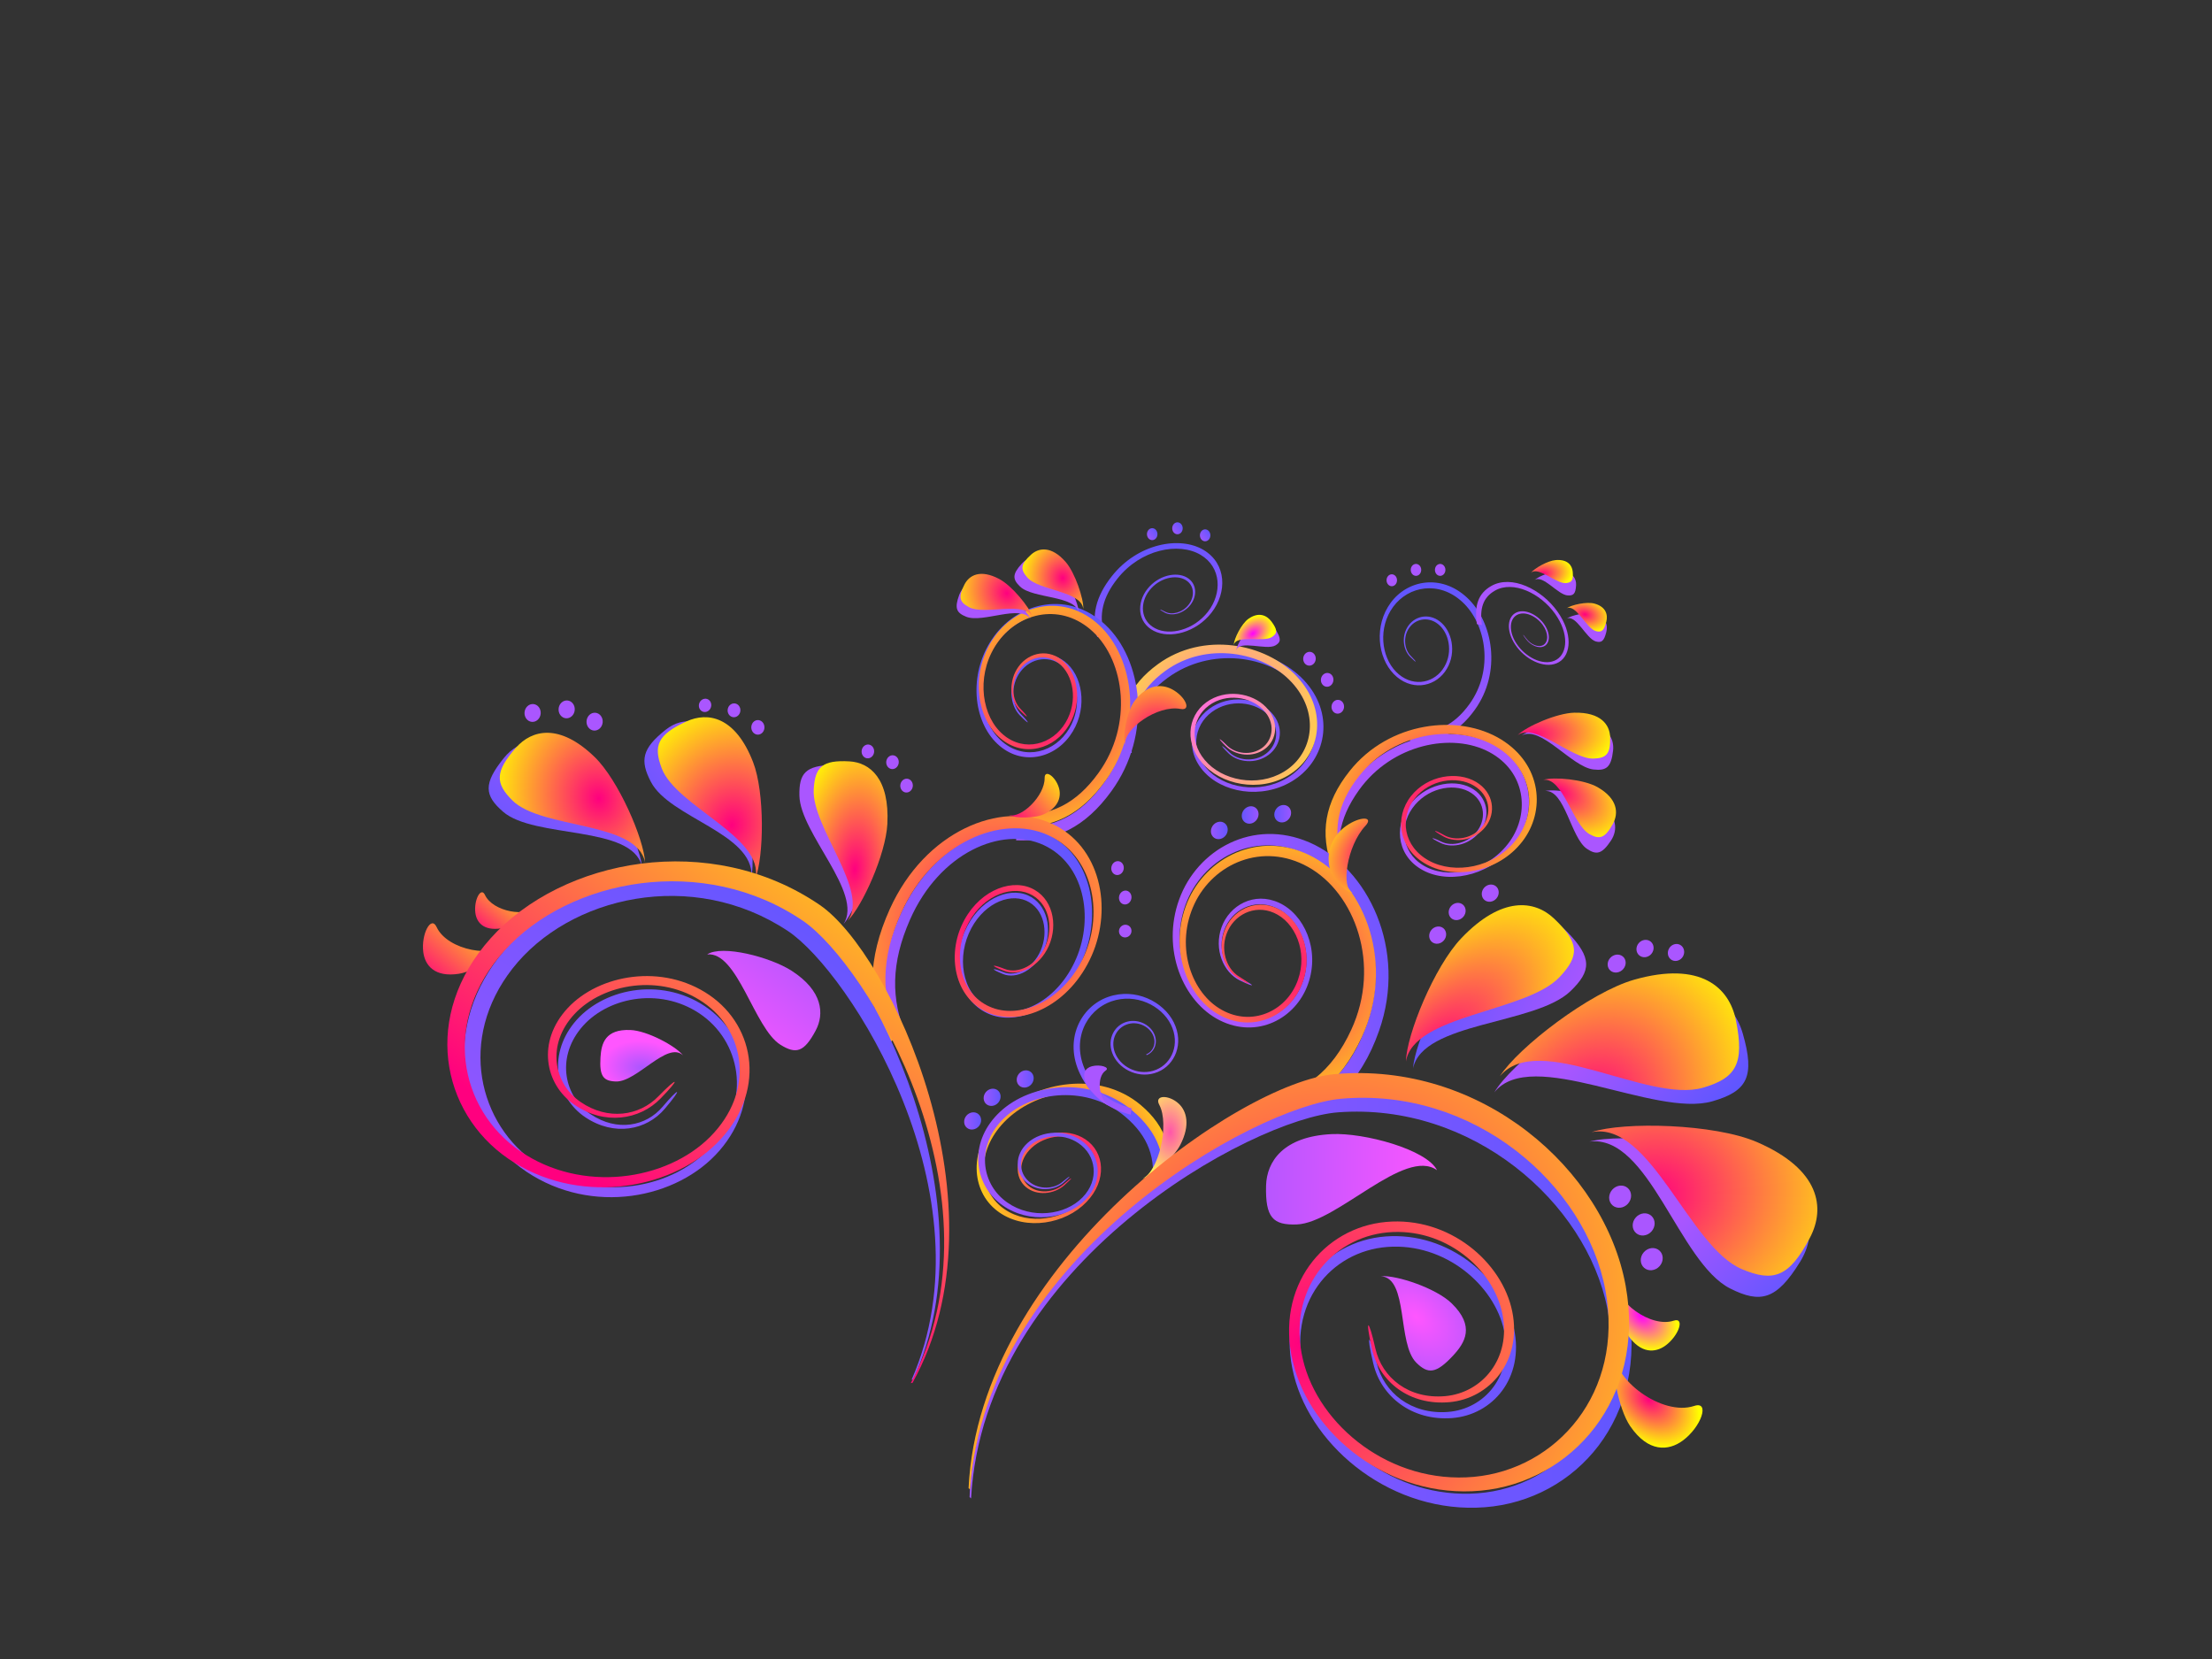 <?xml version="1.0"?><svg width="640" height="480" xmlns="http://www.w3.org/2000/svg">
 <rect width="100%" height="100%" fill="#333333" stroke="none"/>
 <title>inspired</title>
 <defs>
  <radialGradient r="0.5" cy="0.5" cx="0.5" id="svg_52">
   <stop stop-color="#ff007f" offset="0"/>
   <stop stop-color="#ffff00" offset="1"/>
  </radialGradient>
  <linearGradient y2="1" x2="1" y1="0" x1="0" id="svg_54">
   <stop stop-color="#ff007f" offset="0"/>
   <stop stop-color="#ffff00" offset="1"/>
  </linearGradient>
  <radialGradient fy="0.711" fx="0.309" r="0.874" cy="0.711" cx="0.309" id="svg_70">
   <stop stop-color="#ff007f" offset="0"/>
   <stop stop-color="#ffff00" offset="1"/>
  </radialGradient>
  <radialGradient fy="0.621" fx="0.324" r="0.882" cy="0.621" cx="0.324" id="svg_71">
   <stop stop-color="#ff007f" offset="0"/>
   <stop stop-color="#ffff00" offset="1"/>
  </radialGradient>
  <radialGradient fy="0.773" fx="0.492" r="0.939" cy="0.773" cx="0.492" id="svg_72">
   <stop stop-color="#ff007f" offset="0"/>
   <stop stop-color="#ffff00" offset="1"/>
  </radialGradient>
  <radialGradient fy="0.691" fx="0.5" r="0.735" cy="0.691" cx="0.5" id="svg_73">
   <stop stop-color="#ff007f" offset="0"/>
   <stop stop-color="#ffff00" offset="1"/>
  </radialGradient>
  <radialGradient fy="0.5" fx="0.285" r="0.711" cy="0.5" cx="0.285" id="svg_74">
   <stop stop-color="#ff007f" offset="0"/>
   <stop stop-color="#ffff00" offset="1"/>
  </radialGradient>
  <radialGradient fy="0.48" fx="0.457" r="0.637" cy="0.48" cx="0.457" id="svg_75">
   <stop stop-color="#ff007f" offset="0"/>
   <stop stop-color="#ffff00" offset="1"/>
  </radialGradient>
  <radialGradient fy="0.734" fx="0.469" r="0.825" cy="0.734" cx="0.469" id="svg_78">
   <stop stop-color="#ff007f" offset="0"/>
   <stop stop-color="#ffff00" offset="1"/>
  </radialGradient>
  <radialGradient fy="0.469" fx="0.234" r="0.915" cy="0.469" cx="0.234" id="svg_88">
   <stop stop-color="#ff007f" offset="0"/>
   <stop stop-color="#ffff00" offset="1"/>
  </radialGradient>
  <radialGradient r="0.5" cy="0.5" cx="0.5" id="svg_100">
   <stop stop-color="#ff00ff" offset="0"/>
   <stop stop-color="#ffff00" offset="1"/>
  </radialGradient>
  <radialGradient fy="0.547" fx="0.418" r="0.637" cy="0.547" cx="0.418" id="svg_122">
   <stop stop-color="#ff56aa" offset="0"/>
   <stop stop-color="#ffff56" offset="1"/>
  </radialGradient>
  <radialGradient r="0.809" cy="0.5" cx="0.5" id="svg_123">
   <stop stop-color="#ff007f" offset="0"/>
   <stop stop-color="#ffff00" offset="1"/>
  </radialGradient>
  <linearGradient y2="1" x2="1" y1="0.336" x1="0.355" id="svg_124">
   <stop stop-color="#ff007f" offset="0"/>
   <stop stop-color="#ffff00" offset="1"/>
  </linearGradient>
  <radialGradient r="0.735" cy="0.5" cx="0.5" id="svg_125">
   <stop stop-color="#ff007f" offset="0"/>
   <stop stop-color="#ffff00" offset="1"/>
  </radialGradient>
  <radialGradient r="0.923" cy="0.5" cx="0.5" id="svg_126">
   <stop stop-color="#ff007f" offset="0"/>
   <stop stop-color="#ffff00" offset="1"/>
  </radialGradient>
  <radialGradient r="0.833" cy="0.5" cx="0.5" id="svg_127">
   <stop stop-color="#ff007f" offset="0"/>
   <stop stop-color="#ffff00" offset="1"/>
  </radialGradient>
  <radialGradient r="0.694" cy="0.5" cx="0.5" id="svg_128">
   <stop stop-color="#ff007f" offset="0"/>
   <stop stop-color="#ffff00" offset="1"/>
  </radialGradient>
  <radialGradient r="0.784" cy="0.5" cx="0.5" id="svg_129">
   <stop stop-color="#ff56ff" offset="0"/>
   <stop stop-color="#ffff00" offset="1"/>
  </radialGradient>
  <radialGradient fy="0.508" fx="0.176" r="0.898" cy="0.508" cx="0.176" id="svg_130">
   <stop stop-color="#ff007f" offset="0"/>
   <stop stop-color="#ffff00" offset="1"/>
  </radialGradient>
  <radialGradient fy="0.566" fx="0.113" r="1.037" cy="0.566" cx="0.113" id="svg_131">
   <stop stop-color="#ff007f" offset="0"/>
   <stop stop-color="#ffff00" offset="1"/>
  </radialGradient>
  <radialGradient fy="0.426" fx="0.223" r="1.037" cy="0.426" cx="0.223" id="svg_132">
   <stop stop-color="#ff007f" offset="0"/>
   <stop stop-color="#ffff00" offset="1"/>
  </radialGradient>
  <radialGradient fy="0.422" fx="0.16" r="0.931" cy="0.422" cx="0.16" id="svg_133">
   <stop stop-color="#ff007f" offset="0"/>
   <stop stop-color="#ffff00" offset="1"/>
  </radialGradient>
  <radialGradient fy="0.699" fx="0.613" r="0.947" cy="0.699" cx="0.613" id="svg_135">
   <stop stop-color="#ff007f" offset="0"/>
   <stop stop-color="#ffff00" offset="1"/>
  </radialGradient>
  <radialGradient fy="0.746" fx="0.527" r="1.143" cy="0.746" cx="0.527" id="svg_137">
   <stop stop-color="#ff007f" offset="0"/>
   <stop stop-color="#ffff00" offset="1"/>
  </radialGradient>
  <linearGradient y2="1" x2="1" y1="0" x1="0" id="svg_141">
   <stop stop-color="#aa56ff" offset="0"/>
   <stop stop-color="#ff56ff" offset="1"/>
  </linearGradient>
  <linearGradient y2="1" x2="1" y1="0" x1="0" id="svg_142">
   <stop stop-color="#ff56ff" offset="0"/>
   <stop stop-color="#aa56ff" offset="1"/>
  </linearGradient>
  <linearGradient y2="1" x2="1" y1="0.355" x1="0.336" id="svg_145">
   <stop stop-color="#aa56ff" offset="0"/>
   <stop stop-color="#5656ff" offset="1"/>
  </linearGradient>
  <linearGradient y2="1" x2="1" y1="0" x1="0" id="svg_146">
   <stop stop-color="#aa56ff" offset="0"/>
   <stop stop-color="#5656ff" offset="1"/>
  </linearGradient>
  <linearGradient y2="1" x2="1" y1="0" x1="0" id="svg_147">
   <stop stop-color="#5656ff" offset="0"/>
   <stop stop-color="#aa56ff" offset="1"/>
  </linearGradient>
  <linearGradient y2="1" x2="1" y1="0.426" x1="0.441" id="svg_148">
   <stop stop-color="#aa56ff" offset="0"/>
   <stop stop-color="#5656ff" offset="1"/>
  </linearGradient>
  <linearGradient y2="1" x2="1" y1="0.375" x1="0.301" id="svg_149">
   <stop stop-color="#aa56ff" offset="0"/>
   <stop stop-color="#5656ff" offset="1"/>
  </linearGradient>
  <radialGradient fy="0.523" fx="0.305" r="0.5" cy="0.523" cx="0.305" id="svg_150">
   <stop stop-color="#aa56ff" offset="0"/>
   <stop stop-color="#ff56ff" offset="1"/>
  </radialGradient>
  <radialGradient r="0.882" cy="0.5" cx="0.5" id="svg_151">
   <stop stop-color="#ff56ff" offset="0"/>
   <stop stop-color="#aa56ff" offset="1"/>
  </radialGradient>
  <linearGradient y2="1" x2="1" y1="0" x1="0" id="svg_153">
   <stop stop-color="#aa56ff" offset="0"/>
   <stop stop-color="#5656ff" offset="1"/>
  </linearGradient>
  <linearGradient y2="1" x2="1" y1="0" x1="0" id="svg_154">
   <stop stop-color="#5656ff" offset="0"/>
   <stop stop-color="#aa56ff" offset="1"/>
  </linearGradient>
 </defs>
 <g>
  <path id="svg_38" transform="rotate(-142.874 413.378,191.425) " clip-rule="evenodd" d="m418.52,189.287c2.924,0.407 5.776,3.335 5.833,6.975c0.062,3.635 -2.919,6.815 -7.34,6.312c-4.493,-0.513 -9.02,-4.966 -9.135,-10.644c-0.12,-5.692 4.603,-10.508 11.412,-9.473c6.647,1.007 13.025,7.711 13.14,15.93c0.115,8.185 -6.541,15.455 -16.585,14.502c-10.432,-0.987 -21.184,-11.201 -21.509,-24.517c-0.211,-8.558 2.876,-14.255 9.436,-18.495l1.325,2.13c-5.924,3.863 -8.714,9.022 -8.527,16.767c0.292,12.067 10.006,21.351 19.471,22.28c9.14,0.9 15.217,-5.712 15.111,-13.176c-0.11,-7.488 -5.933,-13.587 -11.977,-14.497c-6.187,-0.929 -10.47,3.446 -10.365,8.616c0.105,5.155 4.206,9.202 8.293,9.671c4.019,0.469 6.733,-2.42 6.68,-5.731c-0.057,-3.311 -2.656,-5.978 -5.311,-6.346c-2.684,-0.373 -2.909,-0.717 0.048,-0.305z" fill-rule="evenodd" fill="url(#svg_146)"/>
  <path id="svg_33" transform="rotate(-145.646 413.055,237.785) " clip-rule="evenodd" d="m406.455,234.873c-3.753,0.554 -7.415,4.544 -7.488,9.503c-0.08,4.952 3.747,9.285 9.423,8.599c5.768,-0.699 11.58,-6.766 11.727,-14.502c0.154,-7.755 -5.91,-14.317 -14.651,-12.906c-8.533,1.372 -16.721,10.505 -16.869,21.703c-0.147,11.151 8.397,21.056 21.292,19.757c13.392,-1.345 27.195,-15.26 27.613,-33.402c0.27,-11.659 -3.692,-19.421 -12.114,-25.198l-1.702,2.902c7.605,5.263 11.186,12.292 10.947,22.844c-0.375,16.44 -12.845,29.089 -24.996,30.355c-11.733,1.227 -19.535,-7.782 -19.4,-17.951c0.141,-10.202 7.617,-18.511 15.376,-19.751c7.943,-1.266 13.441,4.695 13.306,11.738c-0.135,7.023 -5.4,12.536 -10.646,13.176c-5.16,0.64 -8.643,-3.297 -8.576,-7.808c0.074,-4.511 3.409,-8.144 6.819,-8.645c3.446,-0.508 3.734,-0.977 -0.061,-0.416z" fill-rule="evenodd" fill="#aa56ff"/>
  <path id="svg_55" transform="rotate(-142.874 413.83,235.439) " clip-rule="evenodd" d="m406.794,232.501c-4.002,0.559 -7.905,4.584 -7.983,9.587c-0.085,4.996 3.995,9.368 10.046,8.676c6.15,-0.705 12.345,-6.826 12.502,-14.63c0.164,-7.824 -6.3,-14.444 -15.62,-13.02c-9.097,1.384 -17.827,10.598 -17.984,21.896c-0.157,11.25 8.953,21.243 22.7,19.933c14.277,-1.357 28.993,-15.395 29.439,-33.698c0.288,-11.763 -3.936,-19.593 -12.915,-25.422l-1.814,2.927c8.108,5.309 11.926,12.401 11.671,23.047c-0.4,16.586 -13.694,29.347 -26.649,30.625c-12.509,1.237 -20.826,-7.851 -20.682,-18.11c0.151,-10.293 8.121,-18.675 16.393,-19.926c8.468,-1.277 14.33,4.737 14.186,11.843c-0.144,7.086 -5.757,12.648 -11.35,13.293c-5.501,0.645 -9.215,-3.327 -9.143,-7.877c0.079,-4.551 3.635,-8.217 7.27,-8.722c3.674,-0.513 3.981,-0.985 -0.065,-0.419z" fill-rule="evenodd" fill="url(#svg_127)"/>
  <path id="svg_36" transform="rotate(-142.874 335.066,173.356) " clip-rule="evenodd" d="m331.103,171.434c-2.254,0.366 -4.452,2.998 -4.497,6.271c-0.048,3.268 2.25,6.127 5.658,5.674c3.464,-0.461 6.953,-4.465 7.042,-9.569c0.092,-5.117 -3.549,-9.447 -8.798,-8.516c-5.124,0.905 -10.041,6.932 -10.129,14.321c-0.089,7.359 5.042,13.895 12.785,13.037c8.041,-0.888 16.33,-10.07 16.581,-22.041c0.162,-7.694 -2.217,-12.815 -7.274,-16.627l-1.022,1.915c4.567,3.473 6.717,8.111 6.573,15.074c-0.225,10.849 -7.713,19.195 -15.009,20.031c-7.045,0.809 -11.73,-5.135 -11.649,-11.845c0.085,-6.732 4.574,-12.215 9.233,-13.033c4.77,-0.835 8.071,3.098 7.99,7.746c-0.081,4.635 -3.242,8.272 -6.393,8.695c-3.099,0.422 -5.19,-2.176 -5.149,-5.152c0.044,-2.977 2.047,-5.374 4.094,-5.705c2.069,-0.336 2.242,-0.645 -0.037,-0.274z" fill-rule="evenodd" fill="url(#svg_146)"/>
  <path id="svg_37" transform="rotate(-127.537 353.599,211.071) " clip-rule="evenodd" d="m347.038,208.335c-3.731,0.52 -7.371,4.268 -7.444,8.926c-0.079,4.652 3.725,8.722 9.368,8.078c5.734,-0.657 11.512,-6.356 11.658,-13.622c0.153,-7.285 -5.875,-13.448 -14.565,-12.123c-8.483,1.288 -16.623,9.868 -16.77,20.386c-0.147,10.475 8.348,19.779 21.167,18.559c13.313,-1.264 27.035,-14.334 27.451,-31.375c0.269,-10.952 -3.67,-18.243 -12.043,-23.669l-1.692,2.726c7.56,4.943 11.121,11.546 10.883,21.458c-0.373,15.443 -12.77,27.324 -24.849,28.513c-11.664,1.152 -19.42,-7.309 -19.286,-16.861c0.14,-9.583 7.573,-17.388 15.286,-18.552c7.896,-1.189 13.362,4.411 13.228,11.026c-0.134,6.597 -5.368,11.776 -10.583,12.377c-5.13,0.601 -8.592,-3.097 -8.525,-7.334c0.073,-4.237 3.389,-7.65 6.779,-8.121c3.426,-0.478 3.712,-0.917 -0.061,-0.39z" fill-rule="evenodd" fill="url(#svg_146)"/>
  <path id="svg_115" transform="rotate(-127.537 352.784,209.161) " clip-rule="evenodd" d="m346.222,206.573c-3.731,0.492 -7.371,4.037 -7.444,8.443c-0.079,4.4 3.725,8.249 9.368,7.64c5.734,-0.621 11.512,-6.011 11.658,-12.884c0.153,-6.89 -5.875,-12.72 -14.565,-11.466c-8.483,1.219 -16.623,9.333 -16.77,19.282c-0.147,9.907 8.348,18.707 21.167,17.553c13.313,-1.195 27.035,-13.557 27.451,-29.675c0.269,-10.358 -3.67,-17.254 -12.043,-22.387l-1.692,2.578c7.56,4.675 11.121,10.921 10.883,20.295c-0.373,14.606 -12.77,25.843 -24.849,26.968c-11.664,1.09 -19.42,-6.913 -19.286,-15.948c0.14,-9.064 7.573,-16.446 15.286,-17.547c7.896,-1.125 13.362,4.172 13.228,10.429c-0.134,6.24 -5.368,11.138 -10.583,11.706c-5.13,0.568 -8.592,-2.929 -8.525,-6.937c0.073,-4.008 3.389,-7.236 6.779,-7.681c3.426,-0.452 3.712,-0.868 -0.061,-0.369z" fill-rule="evenodd" fill="url(#svg_129)"/>
  <path id="svg_58" transform="rotate(-142.874 302.853,208.798) " clip-rule="evenodd" d="m310.158,205.552c4.154,0.617 8.206,5.064 8.288,10.592c0.088,5.52 -4.147,10.349 -10.429,9.585c-6.384,-0.779 -12.816,-7.542 -12.979,-16.163c-0.17,-8.644 6.54,-15.958 16.215,-14.385c9.444,1.529 18.506,11.709 18.669,24.19c0.163,12.429 -9.294,23.469 -23.564,22.022c-14.821,-1.499 -30.098,-17.009 -30.56,-37.23c-0.299,-12.995 4.086,-21.646 13.407,-28.085l1.883,3.234c-8.417,5.866 -12.381,13.701 -12.115,25.462c0.415,18.324 14.216,32.422 27.664,33.834c12.986,1.367 21.62,-8.673 21.47,-20.008c-0.156,-11.371 -8.43,-20.632 -17.017,-22.014c-8.791,-1.411 -14.876,5.234 -14.726,13.084c0.15,7.828 5.976,13.973 11.782,14.686c5.711,0.713 9.566,-3.675 9.491,-8.703c-0.082,-5.028 -3.773,-9.078 -7.547,-9.636c-3.814,-0.567 -4.133,-1.089 0.068,-0.463z" fill-rule="evenodd" fill="url(#svg_146)"/>
  <path transform="rotate(-142.874 302.243,207.122) " id="svg_5" clip-rule="evenodd" d="m309.091,204.089c3.895,0.577 7.693,4.731 7.77,9.895c0.083,5.157 -3.888,9.668 -9.778,8.954c-5.985,-0.728 -12.015,-7.045 -12.168,-15.1c-0.159,-8.075 6.132,-14.907 15.202,-13.438c8.853,1.428 17.35,10.938 17.503,22.598c0.153,11.611 -8.713,21.925 -22.092,20.572c-13.895,-1.401 -28.217,-15.889 -28.651,-34.779c-0.281,-12.14 3.831,-20.222 12.569,-26.237l1.766,3.021c-7.891,5.48 -11.607,12.799 -11.358,23.786c0.389,17.118 13.328,30.288 25.936,31.607c12.174,1.277 20.269,-8.103 20.129,-18.691c-0.147,-10.623 -7.904,-19.274 -15.954,-20.565c-8.241,-1.318 -13.946,4.889 -13.806,12.222c0.14,7.313 5.603,13.053 11.046,13.72c5.354,0.666 8.968,-3.433 8.898,-8.13c-0.076,-4.697 -3.538,-8.48 -7.075,-9.002c-3.576,-0.529 -3.875,-1.017 0.064,-0.433z" fill-rule="evenodd" fill="url(#svg_127)"/>
  <path id="svg_119" transform="rotate(-48.413 310.604,336.219) " clip-rule="evenodd" d="m303.787,338.682c-3.876,-0.468 -7.658,-3.841 -7.734,-8.034c-0.082,-4.187 3.87,-7.85 9.732,-7.27c5.957,0.591 11.959,5.72 12.111,12.26c0.159,6.557 -6.103,12.104 -15.131,10.911c-8.812,-1.16 -17.269,-8.882 -17.421,-18.349c-0.152,-9.428 8.673,-17.802 21.989,-16.704c13.831,1.137 28.086,12.902 28.518,28.24c0.279,9.857 -3.813,16.42 -12.511,21.304l-1.757,-2.453c7.854,-4.449 11.553,-10.393 11.306,-19.313c-0.387,-13.9 -13.266,-24.593 -25.815,-25.664c-12.118,-1.037 -20.175,6.579 -20.035,15.176c0.146,8.625 7.867,15.65 15.88,16.698c8.203,1.07 13.881,-3.97 13.742,-9.924c-0.14,-5.938 -5.577,-10.599 -10.995,-11.14c-5.329,-0.541 -8.926,2.788 -8.857,6.601c0.076,3.814 3.521,6.886 7.042,7.309c3.559,0.43 3.857,0.826 -0.064,0.351z" fill-rule="evenodd" fill="url(#svg_128)"/>
  <path transform="rotate(-48.413 309.855,335.999) " clip-rule="evenodd" d="m303.711,338.474c-3.494,-0.471 -6.902,-3.861 -6.971,-8.075c-0.074,-4.208 3.488,-7.89 8.772,-7.307c5.37,0.594 10.779,5.75 10.917,12.323c0.143,6.59 -5.501,12.166 -13.639,10.967c-7.943,-1.166 -15.566,-8.927 -15.703,-18.442c-0.137,-9.476 7.817,-17.893 19.82,-16.789c12.466,1.143 25.316,12.967 25.705,28.383c0.252,9.908 -3.437,16.503 -11.277,21.412l-1.584,-2.466c7.08,-4.472 10.413,-10.445 10.19,-19.412c-0.349,-13.97 -11.957,-24.718 -23.269,-25.794c-10.922,-1.042 -18.185,6.612 -18.059,15.254c0.132,8.669 7.091,15.73 14.314,16.783c7.394,1.076 12.512,-3.99 12.386,-9.975c-0.126,-5.968 -5.027,-10.653 -9.91,-11.196c-4.804,-0.544 -8.046,2.802 -7.983,6.635c0.069,3.833 3.174,6.921 6.348,7.346c3.208,0.432 3.476,0.83 -0.057,0.353z" id="path9" fill-rule="evenodd" fill="url(#svg_146)"/>
  <path id="svg_114" transform="rotate(1.776 449.99,168.685) " clip-rule="evenodd" d="m443.953,168.039c1.186,-1.211 5.278,-2.929 7.584,-2.831c3.443,0.145 4.538,2.065 4.489,3.934c-0.065,2.485 -0.65,3.083 -2.36,3.021c-2.861,-0.106 -7.354,-5.916 -9.713,-4.123z" fill-rule="evenodd" fill="#aa56ff"/>
  <path id="svg_113" transform="rotate(12.729 458.979,181.041) " clip-rule="evenodd" d="m452.942,180.329c1.186,-1.335 5.278,-3.229 7.584,-3.121c3.443,0.16 4.538,2.277 4.489,4.336c-0.065,2.739 -0.65,3.399 -2.36,3.33c-2.861,-0.117 -7.354,-6.522 -9.713,-4.545z" fill-rule="evenodd" fill="#aa56ff"/>
  <path id="svg_112" transform="rotate(31.966 456.49,236.185) " clip-rule="evenodd" d="m444.615,234.964c2.333,-2.289 10.381,-5.535 14.917,-5.351c6.772,0.275 8.926,3.903 8.83,7.433c-0.127,4.696 -1.278,5.826 -4.642,5.709c-5.628,-0.201 -14.465,-11.179 -19.105,-7.792z" fill-rule="evenodd" fill="#aa56ff"/>
  <path id="svg_111" transform="rotate(4.824 453.49,215.185) " clip-rule="evenodd" d="m440.145,213.923c2.622,-2.365 11.666,-5.718 16.764,-5.528c7.611,0.284 10.032,4.033 9.923,7.68c-0.143,4.851 -1.436,6.02 -5.217,5.898c-6.325,-0.208 -16.256,-11.551 -21.471,-8.05z" fill-rule="evenodd" fill="#aa56ff"/>
  <path id="svg_110" transform="rotate(-32.89 363.482,185.344) " clip-rule="evenodd" d="m357.067,184.568c1.26,-1.454 5.608,-3.516 8.058,-3.399c3.658,0.175 4.822,2.48 4.77,4.723c-0.069,2.983 -0.69,3.702 -2.508,3.627c-3.04,-0.128 -7.814,-7.103 -10.32,-4.95z" fill-rule="evenodd" fill="#aa56ff"/>
  <path id="svg_109" transform="rotate(-124.38 286.391,175.994) " clip-rule="evenodd" d="m277.105,183.957c2.946,0.51 10.795,-1.086 14.223,-3.43c5.106,-3.489 5.025,-7.152 3.254,-9.658c-2.366,-3.346 -3.807,-3.611 -6.366,-1.892c-4.293,2.884 -5.827,15.152 -11.11,14.98z" fill-rule="evenodd" fill="#aa56ff"/>
  <path id="svg_108" transform="rotate(-102.404 302.391,169.994) " clip-rule="evenodd" d="m293.105,177.957c2.946,0.51 10.795,-1.086 14.223,-3.43c5.106,-3.489 5.025,-7.152 3.254,-9.658c-2.366,-3.346 -3.807,-3.611 -6.366,-1.892c-4.293,2.884 -5.827,15.152 -11.11,14.98z" fill-rule="evenodd" fill="#aa56ff"/>
  <path id="svg_107" transform="rotate(-105.516 162.252,234.635) " clip-rule="evenodd" d="m140.547,252.976c6.886,1.174 25.233,-2.501 33.245,-7.9c11.934,-8.036 11.746,-16.474 7.606,-22.245c-5.53,-7.708 -8.899,-8.317 -14.881,-4.357c-10.034,6.642 -13.621,34.9 -25.969,34.502z" fill-rule="evenodd" fill="url(#svg_147)"/>
  <path id="svg_106" transform="rotate(-88.192 202.223,231.039) " clip-rule="evenodd" d="m180.027,246.961c7.042,1.02 25.804,-2.171 33.997,-6.858c12.204,-6.977 12.011,-14.301 7.778,-19.312c-5.655,-6.691 -9.101,-7.22 -15.218,-3.782c-10.261,5.766 -13.929,30.297 -26.557,29.952z" fill-rule="evenodd" fill="url(#svg_147)"/>
  <path id="svg_105" transform="rotate(-89.52 242.22,244.314) " clip-rule="evenodd" d="m219.229,246.366c4.517,3.847 20.099,9.303 28.881,8.994c13.112,-0.462 17.282,-6.561 17.095,-12.495c-0.246,-7.893 -2.475,-9.794 -8.988,-9.596c-10.897,0.338 -28.006,18.792 -36.989,13.097z" fill-rule="evenodd" fill="#aa56ff"/>
  <path id="svg_40" transform="rotate(5.222 334.377,207.387) " clip-rule="evenodd" d="m326.317,216.355c-1.032,-2.49 -0.491,-9.636 1.608,-13.04c3.148,-5.12 7.311,-5.564 10.391,-4.298c4.087,1.667 6.363,5.782 3.012,5.458c-6.701,-0.653 -16.034,7.302 -15.011,11.88z" fill-rule="evenodd" fill="url(#svg_137)"/>
  <path transform="rotate(-80.25 286.138,272.336) " id="svg_4" clip-rule="evenodd" d="m277.475,277.973c-0.872,4.023 2.635,8.942 8.862,10.45c6.221,1.503 13.287,-1.185 14.798,-7.232c1.534,-6.147 -3.684,-13.87 -13.384,-16.256c-9.734,-2.391 -20.557,1.973 -22.439,11.385c-1.83,9.175 6.261,20.241 20.335,23.618c14.011,3.364 30.103,-2.593 33.866,-16.243c3.9,-14.18 -7.875,-32.405 -30.605,-38.06c-14.604,-3.635 -26.066,-1.783 -36.883,5.225l2.948,2.593c9.825,-6.319 20.204,-7.986 33.427,-4.699c20.591,5.113 31.329,21.602 27.845,34.477c-3.37,12.444 -18.008,17.889 -30.781,14.818c-12.825,-3.08 -20.181,-13.172 -18.493,-21.52c1.728,-8.546 11.559,-12.496 20.392,-10.325c8.805,2.162 13.555,9.171 12.175,14.757c-1.363,5.5 -7.79,7.951 -13.446,6.582c-5.674,-1.37 -8.862,-5.849 -8.063,-9.511c0.804,-3.695 0.325,-4.126 -0.553,-0.056z" fill-rule="evenodd" fill="url(#svg_146)"/>
  <path transform="rotate(-53.847 369.846,280.533) " clip-rule="evenodd" d="m360.756,273.357c-0.916,-5.121 2.765,-11.383 9.299,-13.302c6.528,-1.914 13.942,1.508 15.528,9.206c1.61,7.825 -3.866,17.656 -14.044,20.694c-10.214,3.043 -21.572,-2.511 -23.546,-14.492c-1.921,-11.679 6.57,-25.765 21.338,-30.064c14.702,-4.282 31.589,3.301 35.538,20.677c4.093,18.051 -8.264,41.25 -32.115,48.449c-15.325,4.628 -27.352,2.27 -38.704,-6.651l3.094,-3.301c10.31,8.044 21.201,10.166 35.077,5.982c21.608,-6.509 32.875,-27.498 29.219,-43.887c-3.536,-15.841 -18.897,-22.772 -32.301,-18.862c-13.458,3.921 -21.177,16.768 -19.406,27.394c1.813,10.879 12.129,15.907 21.398,13.143c9.239,-2.753 14.224,-11.674 12.776,-18.785c-1.43,-7.002 -8.174,-10.122 -14.11,-8.378c-5.954,1.744 -9.299,7.446 -8.461,12.107c0.844,4.704 0.341,5.252 -0.58,0.071z" id="path7" fill-rule="evenodd" fill="url(#svg_145)"/>
  <path id="svg_94" transform="rotate(-17.929 468.439,307.981) " clip-rule="evenodd" d="m431.614,304.552c7.234,-6.428 32.192,-15.544 46.259,-15.027c21.001,0.772 27.681,10.962 27.381,20.877c-0.394,13.188 -3.964,16.364 -14.395,16.033c-17.454,-0.565 -44.857,-31.398 -59.245,-21.883z" fill-rule="evenodd" fill="url(#svg_149)"/>
  <path id="svg_93" transform="rotate(-45.717 431.49,289.685) " clip-rule="evenodd" d="m401.801,287.017c5.832,-5.002 25.954,-12.095 37.295,-11.693c16.932,0.6 22.317,8.53 22.076,16.245c-0.318,10.261 -3.196,12.733 -11.606,12.476c-14.072,-0.44 -36.165,-24.431 -47.765,-17.027z" fill-rule="evenodd" fill="url(#svg_147)"/>
  <path id="svg_57" transform="rotate(-80.25 285.962,270.861) " clip-rule="evenodd" d="m276.824,277.072c-0.92,4.432 2.779,9.852 9.348,11.513c6.563,1.656 14.015,-1.305 15.609,-7.968c1.618,-6.772 -3.886,-15.281 -14.118,-17.911c-10.268,-2.634 -21.685,2.174 -23.67,12.543c-1.931,10.109 6.605,22.3 21.45,26.021c14.779,3.706 31.754,-2.857 35.724,-17.896c4.114,-15.623 -8.307,-35.702 -32.283,-41.934c-15.405,-4.005 -27.495,-1.965 -38.906,5.757l3.11,2.857c10.364,-6.962 21.312,-8.799 35.261,-5.178c21.721,5.633 33.047,23.8 29.372,37.985c-3.555,13.711 -18.996,19.709 -32.47,16.326c-13.528,-3.393 -21.288,-14.513 -19.507,-23.71c1.823,-9.416 12.193,-13.768 21.51,-11.376c9.287,2.382 14.298,10.104 12.842,16.259c-1.438,6.06 -8.217,8.761 -14.184,7.251c-5.985,-1.509 -9.348,-6.445 -8.505,-10.479c0.848,-4.071 0.343,-4.546 -0.584,-0.062z" fill-rule="evenodd" fill="url(#svg_126)"/>
  <path id="svg_56" transform="rotate(-48.413 368.706,281.127) " clip-rule="evenodd" d="m360.325,274.48c-0.844,-4.744 2.549,-10.544 8.574,-12.321c6.019,-1.773 12.855,1.397 14.317,8.527c1.484,7.248 -3.564,16.354 -12.949,19.168c-9.418,2.819 -19.889,-2.326 -21.71,-13.423c-1.771,-10.818 6.058,-23.865 19.674,-27.847c13.556,-3.967 29.125,3.057 32.767,19.152c3.774,16.72 -7.619,38.208 -29.611,44.877c-14.13,4.287 -25.219,2.103 -35.685,-6.161l2.852,-3.057c9.506,7.451 19.547,9.416 32.342,5.541c19.923,-6.029 30.311,-25.47 26.94,-40.651c-3.261,-14.673 -17.423,-21.092 -29.782,-17.471c-12.408,3.631 -19.525,15.531 -17.892,25.374c1.672,10.076 11.183,14.734 19.729,12.174c8.519,-2.55 13.114,-10.813 11.779,-17.4c-1.319,-6.486 -7.536,-9.376 -13.009,-7.76c-5.49,1.615 -8.574,6.897 -7.801,11.214c0.778,4.357 0.314,4.865 -0.535,0.066z" fill-rule="evenodd" fill="url(#svg_125)"/>
  <path transform="rotate(-103.513 203.879,331.539) " id="svg_3" clip-rule="evenodd" d="m217.019,322.839c-4.851,-6.622 -4.398,-16.118 2.964,-22.926c7.363,-6.808 19.72,-6.657 27.307,3.196c7.709,10.014 7.345,27.294 -4.123,37.921c-11.473,10.631 -30.518,9.91 -41.632,-5.651c-10.843,-15.185 -9.558,-40.292 7.066,-55.663c16.606,-15.353 44.654,-15.362 62.321,6.722c18.336,22.918 18.134,63.366 -8.746,88.3c-17.181,15.945 -94.304,34.396 -138.074,-0.315l-0.018,-0.489c46.595,35.329 119.019,10.01 134.58,-4.423c24.346,-22.58 24.629,-59.227 8.068,-80.071c-16.014,-20.153 -41.547,-20.201 -56.68,-6.208c-15.147,14.006 -16.283,36.884 -6.392,50.691c10.116,14.117 27.414,14.748 37.827,5.102c10.408,-9.647 10.758,-25.332 3.769,-34.439c-6.886,-8.972 -18.125,-9.124 -24.823,-2.929c-6.698,6.199 -7.111,14.692 -2.691,20.714c4.461,6.083 4.182,7.162 -0.723,0.467l0,0l0,0z" fill-rule="evenodd" fill="url(#svg_146)"/>
  <path transform="rotate(-85.001 185.645,305.932) " id="svg_7" clip-rule="evenodd" d="m187.285,317.802c2.575,-2.478 6.198,-10.99 5.966,-15.802c-0.351,-7.258 -4.548,-8.037 -8.632,-7.93c-5.469,0.14 -6.773,1.398 -6.572,5.056c0.337,6.066 13.039,13.765 9.238,18.676z" fill-rule="evenodd" fill="url(#svg_150)"/>
  <path transform="rotate(-101.936 221.999,288.882) " id="svg_8" clip-rule="evenodd" d="m238.056,274.501c1.932,4.775 -4.521,17.703 -9.644,22.895c-7.588,7.687 -14.238,6.742 -18.372,3.282c-5.478,-4.59 -5.62,-7.006 -1.937,-10.841c6.194,-6.454 29.046,-6.528 29.952,-15.336z" fill-rule="evenodd" fill="url(#svg_142)"/>
  <path transform="rotate(-85.001 134.697,275.178) " id="svg_9" clip-rule="evenodd" d="m138.248,287.614c-3.172,-1.777 -9.092,-9.105 -10.25,-13.744c-1.727,-6.915 1.531,-10.029 5.36,-10.854c5.095,-1.093 10.833,1.315 7.547,3.208c-6.531,3.761 -7.711,17.55 -2.657,21.39z" fill-rule="evenodd" fill="url(#svg_54)"/>
  <path transform="rotate(-85.001 146.354,263.91) " id="svg_10" clip-rule="evenodd" d="m148.893,272.879c-2.27,-1.283 -6.499,-6.565 -7.329,-9.913c-1.231,-4.986 1.098,-7.233 3.833,-7.827c3.642,-0.788 7.743,0.948 5.392,2.313c-4.667,2.713 -5.51,12.66 -1.896,15.427z" fill-rule="evenodd" fill="url(#svg_54)"/>
  <path transform="rotate(-85.001 299.488,230.24) " id="svg_11" clip-rule="evenodd" d="m293.273,223.164c-0.796,1.965 -0.379,7.603 1.24,10.289c2.427,4.04 5.638,4.39 8.013,3.391c3.152,-1.315 4.907,-4.562 2.323,-4.307c-5.168,0.516 -12.365,-5.761 -11.576,-9.373z" fill-rule="evenodd" fill="url(#svg_54)"/>
  <path transform="rotate(178.683 336.86,329.118) " id="svg_12" clip-rule="evenodd" d="m343.383,317.411c-2.679,0.542 -8.902,5.451 -11.09,9.437c-3.158,5.787 -2.024,9.803 0.117,11.922c2.843,2.806 7.148,2.726 5.685,-0.143c-2.936,-5.799 0.69,-19.366 5.288,-21.215z" fill-rule="evenodd" fill="url(#svg_122)"/>
  <path transform="rotate(-78.149 205.752,229.635) " id="svg_13" clip-rule="evenodd" d="m184.243,247.2c6.824,1.125 25.005,-2.395 32.944,-7.566c11.826,-7.697 11.64,-15.777 7.537,-21.305c-5.48,-7.382 -8.819,-7.965 -14.747,-4.173c-9.943,6.361 -13.498,33.423 -25.735,33.043z" fill-rule="evenodd" fill="url(#svg_70)"/>
  <path transform="rotate(-85.001 245.22,243.314) " id="svg_14" clip-rule="evenodd" d="m222.229,245.366c4.517,3.847 20.099,9.303 28.881,8.994c13.112,-0.462 17.282,-6.561 17.095,-12.495c-0.246,-7.893 -2.475,-9.794 -8.988,-9.596c-10.897,0.338 -28.006,18.792 -36.989,13.097z" fill-rule="evenodd" fill="url(#svg_71)"/>
  <path transform="rotate(-85.001 154.102,206.283) " id="svg_15" clip-rule="evenodd" d="m151.518,206.283c0,-1.295 1.158,-2.342 2.584,-2.342c1.426,0 2.584,1.047 2.584,2.342c0,1.295 -1.158,2.342 -2.584,2.342c-1.427,0 -2.584,-1.047 -2.584,-2.342z" fill-rule="evenodd" fill="#aa56ff"/>
  <path transform="rotate(-85.001 163.954,205.244) " id="svg_16" clip-rule="evenodd" d="m161.37,205.244c0,-1.295 1.158,-2.342 2.584,-2.342c1.427,0 2.584,1.047 2.584,2.342c0,1.295 -1.158,2.342 -2.584,2.342c-1.427,0 -2.584,-1.047 -2.584,-2.342z" fill-rule="evenodd" fill="#aa56ff"/>
  <path transform="rotate(-85.001 172.041,208.798) " id="svg_17" clip-rule="evenodd" d="m169.457,208.798c0,-1.295 1.158,-2.342 2.584,-2.342c1.427,0 2.584,1.047 2.584,2.342c0,1.295 -1.158,2.342 -2.584,2.342c-1.427,0 -2.584,-1.048 -2.584,-2.342z" fill-rule="evenodd" fill="#aa56ff"/>
  <path transform="rotate(-85.001 378.871,190.593) " id="svg_18" clip-rule="evenodd" d="m380.326,189.351c0.761,0.73 0.725,1.88 -0.077,2.565c-0.802,0.685 -2.069,0.652 -2.83,-0.082c-0.761,-0.73 -0.729,-1.876 0.073,-2.561c0.807,-0.689 2.074,-0.652 2.835,0.078z" fill-rule="evenodd" fill="#aa56ff"/>
  <path transform="rotate(-85.001 383.992,196.705) " id="svg_19" clip-rule="evenodd" d="m385.447,195.463c0.761,0.73 0.725,1.88 -0.078,2.565c-0.802,0.685 -2.069,0.647 -2.83,-0.082c-0.761,-0.73 -0.729,-1.876 0.077,-2.565c0.802,-0.684 2.069,-0.647 2.83,0.082z" fill-rule="evenodd" fill="#aa56ff"/>
  <path transform="rotate(-85.001 387.061,204.483) " id="svg_20" clip-rule="evenodd" d="m388.514,203.243c0.761,0.73 0.729,1.876 -0.073,2.561c-0.807,0.689 -2.074,0.652 -2.835,-0.078c-0.761,-0.73 -0.725,-1.88 0.077,-2.565c0.803,-0.684 2.069,-0.651 2.83,0.082z" fill-rule="evenodd" fill="#aa56ff"/>
  <path transform="rotate(-85.001 251.105,217.411) " id="svg_21" clip-rule="evenodd" d="m252.56,216.168c0.761,0.73 0.725,1.88 -0.077,2.565c-0.802,0.685 -2.069,0.651 -2.83,-0.082c-0.761,-0.73 -0.729,-1.876 0.073,-2.561c0.807,-0.689 2.074,-0.652 2.835,0.078z" fill-rule="evenodd" fill="#aa56ff"/>
  <path transform="rotate(-85.001 258.226,220.522) " id="svg_22" clip-rule="evenodd" d="m259.68,219.281c0.761,0.73 0.725,1.88 -0.077,2.565c-0.802,0.685 -2.069,0.647 -2.83,-0.082c-0.761,-0.73 -0.729,-1.876 0.077,-2.565c0.802,-0.684 2.069,-0.647 2.83,0.082z" fill-rule="evenodd" fill="#aa56ff"/>
  <path transform="rotate(-85.001 262.295,227.301) " id="svg_23" clip-rule="evenodd" d="m263.748,226.061c0.761,0.73 0.729,1.876 -0.073,2.561c-0.807,0.689 -2.074,0.652 -2.835,-0.078c-0.761,-0.73 -0.725,-1.88 0.077,-2.565c0.803,-0.684 2.069,-0.651 2.83,0.082z" fill-rule="evenodd" fill="#aa56ff"/>
  <path transform="rotate(-85.001 333.367,154.548) " id="svg_24" clip-rule="evenodd" d="m333.906,155.979c-0.907,0.28 -1.882,-0.132 -2.179,-0.924c-0.296,-0.792 0.196,-1.658 1.103,-1.938c0.902,-0.28 1.878,0.136 2.174,0.928c0.301,0.787 -0.191,1.653 -1.098,1.934z" fill-rule="evenodd" fill="url(#svg_153)"/>
  <path transform="rotate(-85.001 348.686,154.886) " id="svg_25" clip-rule="evenodd" d="m349.226,156.318c-0.907,0.276 -1.882,-0.136 -2.179,-0.928c-0.296,-0.788 0.196,-1.658 1.103,-1.934c0.902,-0.28 1.878,0.132 2.174,0.924c0.3,0.788 -0.192,1.658 -1.098,1.938z" fill-rule="evenodd" fill="url(#svg_153)"/>
  <path transform="rotate(-85.001 340.673,152.852) " id="svg_26" clip-rule="evenodd" d="m341.211,154.284c-0.907,0.28 -1.882,-0.136 -2.178,-0.924c-0.296,-0.792 0.196,-1.658 1.103,-1.938c0.902,-0.28 1.878,0.132 2.174,0.924c0.301,0.792 -0.191,1.658 -1.098,1.938z" fill-rule="evenodd" fill="url(#svg_153)"/>
  <path transform="rotate(-85.001 203.998,204.082) " id="svg_27" clip-rule="evenodd" d="m204.422,202.348c1.035,0.247 1.686,1.212 1.468,2.165c-0.223,0.957 -1.249,1.546 -2.292,1.307c-1.053,-0.235 -1.718,-1.216 -1.486,-2.181c0.237,-0.961 1.272,-1.538 2.311,-1.291z" fill-rule="evenodd" fill="#aa56ff"/>
  <path transform="rotate(-85.001 212.372,205.514) " id="svg_28" clip-rule="evenodd" d="m212.823,203.715c1.071,0.231 1.746,1.217 1.509,2.202c-0.237,0.994 -1.303,1.621 -2.388,1.402c-1.089,-0.223 -1.777,-1.225 -1.527,-2.227c0.251,-0.998 1.331,-1.612 2.406,-1.377z" fill-rule="evenodd" fill="#aa56ff"/>
  <path transform="rotate(-85.001 219.276,210.447) " id="svg_29" clip-rule="evenodd" d="m219.772,208.588c1.121,0.227 1.818,1.237 1.559,2.256c-0.26,1.027 -1.385,1.687 -2.525,1.468c-1.144,-0.223 -1.855,-1.245 -1.582,-2.28c0.273,-1.031 1.417,-1.678 2.548,-1.443z" fill-rule="evenodd" fill="#aa56ff"/>
  <path transform="rotate(-85.001 325.566,259.679) " id="svg_30" clip-rule="evenodd" d="m326.213,257.983c1.053,0.342 1.618,1.381 1.262,2.318c-0.36,0.936 -1.504,1.419 -2.557,1.072c-1.053,-0.342 -1.618,-1.377 -1.262,-2.318c0.355,-0.936 1.499,-1.414 2.557,-1.072z" fill-rule="evenodd" fill="#aa56ff"/>
  <path transform="rotate(-85.001 323.337,251.165) " id="svg_31" clip-rule="evenodd" d="m323.985,249.471c1.053,0.342 1.618,1.381 1.262,2.318c-0.36,0.936 -1.499,1.414 -2.557,1.072c-1.053,-0.342 -1.618,-1.381 -1.262,-2.318c0.355,-0.936 1.499,-1.419 2.557,-1.072z" fill-rule="evenodd" fill="#aa56ff"/>
  <path transform="rotate(-48.413 379.576,398.931) " clip-rule="evenodd" d="m394.618,409.352c-5.554,7.933 -5.034,19.308 3.393,27.464c8.428,8.156 22.574,7.975 31.259,-3.829c8.824,-11.996 8.408,-32.697 -4.72,-45.428c-13.133,-12.736 -34.935,-11.872 -47.657,6.77c-12.412,18.19 -10.942,48.268 8.089,66.681c19.01,18.393 51.117,18.403 71.341,-8.052c20.99,-27.454 20.759,-75.909 -10.012,-105.78c-19.668,-19.102 -107.953,-41.205 -158.058,0.378l-0.021,0.585c53.339,-42.323 136.245,-11.991 154.058,5.299c27.87,27.051 28.194,70.951 9.235,95.921c-18.332,24.142 -47.56,24.199 -64.883,7.437c-17.339,-16.778 -18.64,-44.186 -7.317,-60.726c11.58,-16.912 31.382,-17.668 43.302,-6.112c11.914,11.556 12.315,30.347 4.314,41.256c-7.883,10.749 -20.748,10.93 -28.415,3.509c-7.667,-7.426 -8.14,-17.6 -3.08,-24.815c5.107,-7.287 4.787,-8.58 -0.828,-0.559l0,0l0,0z" id="path5" fill-rule="evenodd" fill="url(#svg_146)"/>
  <path transform="rotate(-154.362 324.666,303.61) " clip-rule="evenodd" d="m317.538,305.18c-1.621,1.749 -1.532,4.731 0.833,6.586c2.358,1.85 6.376,1.865 8.899,-0.728c2.562,-2.639 2.549,-7.264 -1.119,-10.175c-3.68,-2.917 -9.903,-2.826 -13.616,1.304c-3.623,4.023 -3.324,10.761 2.021,14.942c5.32,4.16 14.416,4.276 20.271,-1.521c6.077,-6.02 6.287,-16.832 -2.282,-23.681c-5.505,-4.398 -11.257,-5.616 -18.281,-4.266l0.547,1.774c6.369,-1.208 11.575,-0.096 16.559,3.882c7.768,6.197 7.615,15.993 2.117,21.473c-5.308,5.297 -13.59,5.201 -18.44,1.405c-4.869,-3.806 -5.13,-9.948 -1.824,-13.607c3.382,-3.741 9.033,-3.816 12.37,-1.173c3.331,2.639 3.35,6.839 1.023,9.24c-2.288,2.366 -5.943,2.355 -8.092,0.667c-2.148,-1.688 -2.231,-4.403 -0.756,-5.995" id="path11" fill-rule="evenodd" fill="url(#svg_146)"/>
  <path transform="rotate(-48.413 409.692,381.07) " clip-rule="evenodd" d="m411.81,365.637c3.325,3.222 8.004,14.288 7.704,20.544c-0.453,9.436 -5.873,10.449 -11.147,10.31c-7.062,-0.182 -8.745,-1.817 -8.487,-6.573c0.435,-7.886 16.837,-17.895 11.929,-24.281z" id="path13" fill-rule="evenodd" fill="url(#svg_151)"/>
  <path transform="rotate(-48.413 388.032,341.676) " clip-rule="evenodd" d="m408.766,360.373c2.495,-6.208 -5.838,-23.016 -12.453,-29.766c-9.799,-9.993 -18.385,-8.766 -23.723,-4.267c-7.074,5.967 -7.256,9.109 -2.501,14.095c7.998,8.39 37.507,8.487 38.678,19.938z" id="path15" fill-rule="evenodd" fill="url(#svg_141)"/>
  <path transform="rotate(-48.413 476.15,405.047) " clip-rule="evenodd" d="m480.735,388.88c-4.096,2.311 -11.741,11.838 -13.236,17.869c-2.23,8.991 1.977,13.039 6.921,14.111c6.58,1.421 13.989,-1.71 9.746,-4.171c-8.434,-4.889 -9.958,-22.817 -3.431,-27.809z" id="path17" fill-rule="evenodd" fill="url(#svg_52)"/>
  <path transform="rotate(-48.413 474.154,380.826) " clip-rule="evenodd" d="m477.432,369.166c-2.931,1.667 -8.392,8.535 -9.463,12.888c-1.589,6.482 1.418,9.404 4.949,10.176c4.702,1.024 9.999,-1.233 6.962,-3.008c-6.026,-3.527 -7.115,-16.459 -2.448,-20.056z" id="path19" fill-rule="evenodd" fill="url(#svg_100)"/>
  <path transform="rotate(-50.912 391.748,246.658) " clip-rule="evenodd" d="m382.459,253.736c-1.19,-1.965 -0.566,-7.605 1.853,-10.292c3.628,-4.041 8.426,-4.391 11.976,-3.392c4.711,1.316 7.334,4.563 3.472,4.308c-7.724,-0.516 -18.481,5.763 -17.301,9.376z" id="path21" fill-rule="evenodd" fill="url(#svg_135)"/>
  <path transform="rotate(-163.52 317.828,313.582) " clip-rule="evenodd" d="m313.051,308.317c1.962,0.244 6.52,2.452 8.122,4.244c2.313,2.602 1.482,4.409 -0.086,5.361c-2.082,1.262 -5.235,1.226 -4.164,-0.065c2.151,-2.608 -0.506,-8.709 -3.873,-9.541z" id="path23" fill-rule="evenodd" fill="#aa56ff"/>
  <path transform="rotate(-48.413 472.574,304.839) " clip-rule="evenodd" d="m442.058,280.307c9.681,-1.571 35.476,3.345 46.741,10.567c16.779,10.749 16.514,22.034 10.693,29.755c-7.774,10.309 -12.512,11.124 -20.922,5.827c-14.107,-8.884 -19.15,-46.681 -36.512,-46.149z" id="path25" fill-rule="evenodd" fill="url(#svg_130)"/>
  <path transform="rotate(-48.413 428.49,286.685) " clip-rule="evenodd" d="m398.801,284.017c5.832,-5.002 25.954,-12.095 37.295,-11.693c16.932,0.6 22.317,8.53 22.076,16.245c-0.318,10.261 -3.196,12.733 -11.606,12.476c-14.072,-0.44 -36.165,-24.431 -47.765,-17.027z" id="path27" fill-rule="evenodd" fill="url(#svg_131)"/>
  <path transform="rotate(-48.413 477.898,364.312) " clip-rule="evenodd" d="m474.561,364.312c0,1.683 1.495,3.045 3.337,3.045c1.842,0 3.337,-1.362 3.337,-3.045c0,-1.683 -1.495,-3.045 -3.337,-3.045c-1.842,0 -3.337,1.361 -3.337,3.045z" id="path29" fill-rule="evenodd" fill="#aa56ff"/>
  <path transform="rotate(-48.413 475.564,354.261) " clip-rule="evenodd" d="m472.227,354.261c0,1.683 1.495,3.045 3.337,3.045c1.842,0 3.337,-1.362 3.337,-3.045c0,-1.683 -1.495,-3.045 -3.337,-3.045c-1.842,0 -3.337,1.361 -3.337,3.045z" id="path31" fill-rule="evenodd" fill="#aa56ff"/>
  <path transform="rotate(-48.413 468.753,346.234) " clip-rule="evenodd" d="m465.416,346.234c0,1.683 1.495,3.045 3.337,3.045c1.842,0 3.337,-1.362 3.337,-3.045c0,-1.683 -1.495,-3.045 -3.337,-3.045c-1.842,0 -3.337,1.362 -3.337,3.045z" id="path33" fill-rule="evenodd" fill="#aa56ff"/>
  <path transform="rotate(-48.413 296.623,312.178) " clip-rule="evenodd" d="m298.502,313.793c0.983,-0.949 0.936,-2.445 -0.1,-3.335c-1.036,-0.89 -2.672,-0.847 -3.655,0.107c-0.983,0.949 -0.942,2.439 0.094,3.329c1.042,0.895 2.678,0.847 3.661,-0.102z" id="path35" fill-rule="evenodd" fill="url(#svg_153)"/>
  <path transform="rotate(-48.413 287.052,317.484) " clip-rule="evenodd" d="m288.93,319.098c0.983,-0.949 0.936,-2.445 -0.1,-3.335c-1.036,-0.89 -2.672,-0.842 -3.655,0.107c-0.983,0.949 -0.942,2.439 0.1,3.335c1.036,0.889 2.672,0.842 3.655,-0.107z" id="path37" fill-rule="evenodd" fill="url(#svg_153)"/>
  <path transform="rotate(-48.413 281.416,324.319) " clip-rule="evenodd" d="m283.292,325.932c0.983,-0.949 0.942,-2.439 -0.094,-3.329c-1.042,-0.895 -2.678,-0.847 -3.661,0.102c-0.983,0.949 -0.936,2.445 0.1,3.335c1.036,0.889 2.672,0.847 3.655,-0.107z" id="path39" fill-rule="evenodd" fill="url(#svg_153)"/>
  <path transform="rotate(-48.413 431.171,258.418) " clip-rule="evenodd" d="m433.05,260.033c0.983,-0.949 0.936,-2.445 -0.1,-3.335c-1.036,-0.89 -2.672,-0.847 -3.655,0.107c-0.983,0.949 -0.942,2.439 0.094,3.329c1.042,0.895 2.678,0.847 3.661,-0.102z" id="path41" fill-rule="evenodd" fill="#aa56ff"/>
  <path transform="rotate(-48.413 421.6,263.724) " clip-rule="evenodd" d="m423.478,265.338c0.983,-0.949 0.936,-2.445 -0.1,-3.335c-1.036,-0.89 -2.672,-0.842 -3.655,0.107c-0.983,0.949 -0.942,2.439 0.1,3.335c1.036,0.889 2.672,0.842 3.655,-0.107z" id="path43" fill-rule="evenodd" fill="#aa56ff"/>
  <path transform="rotate(-48.413 415.964,270.559) " clip-rule="evenodd" d="m417.84,272.171c0.983,-0.949 0.942,-2.439 -0.094,-3.329c-1.042,-0.895 -2.678,-0.847 -3.661,0.102c-0.983,0.949 -0.936,2.445 0.1,3.335c1.036,0.889 2.672,0.846 3.655,-0.107z" id="path45" fill-rule="evenodd" fill="#aa56ff"/>
  <path transform="rotate(-48.413 484.922,275.58) " clip-rule="evenodd" d="m485.47,277.834c1.336,-0.322 2.177,-1.576 1.895,-2.815c-0.288,-1.244 -1.613,-2.01 -2.96,-1.699c-1.359,0.306 -2.219,1.582 -1.919,2.836c0.307,1.249 1.642,2 2.984,1.678z" id="path53" fill-rule="evenodd" fill="#aa56ff"/>
  <path transform="rotate(-48.413 475.959,274.44) " clip-rule="evenodd" d="m476.541,276.778c1.383,-0.3 2.254,-1.582 1.948,-2.863c-0.306,-1.292 -1.683,-2.107 -3.084,-1.823c-1.407,0.289 -2.295,1.592 -1.972,2.895c0.324,1.298 1.719,2.096 3.107,1.791z" id="path55" fill-rule="evenodd" fill="#aa56ff"/>
  <path transform="rotate(-48.413 467.75,278.792) " clip-rule="evenodd" d="m468.391,281.208c1.448,-0.295 2.348,-1.608 2.013,-2.933c-0.335,-1.335 -1.789,-2.193 -3.26,-1.909c-1.477,0.29 -2.395,1.619 -2.042,2.965c0.353,1.34 1.83,2.181 3.29,1.876z" id="path57" fill-rule="evenodd" fill="#aa56ff"/>
  <path transform="rotate(-48.413 371.125,235.432) " clip-rule="evenodd" d="m371.96,237.636c1.359,-0.445 2.089,-1.796 1.63,-3.013c-0.465,-1.217 -1.942,-1.844 -3.302,-1.394c-1.359,0.445 -2.089,1.791 -1.63,3.013c0.459,1.217 1.936,1.839 3.302,1.394z" id="path59" fill-rule="evenodd" fill="url(#svg_154)"/>
  <path transform="rotate(-48.413 361.71,235.794) " clip-rule="evenodd" d="m362.545,237.997c1.359,-0.445 2.089,-1.796 1.63,-3.013c-0.465,-1.217 -1.936,-1.839 -3.302,-1.394c-1.359,0.445 -2.089,1.796 -1.63,3.013c0.459,1.217 1.936,1.844 3.302,1.394z" id="path61" fill-rule="evenodd" fill="url(#svg_154)"/>
  <path transform="rotate(-48.413 352.787,240.269) " clip-rule="evenodd" d="m353.622,242.475c1.359,-0.45 2.089,-1.796 1.63,-3.018c-0.459,-1.217 -1.936,-1.839 -3.302,-1.394c-1.359,0.445 -2.089,1.796 -1.63,3.013c0.465,1.217 1.942,1.844 3.302,1.399z" id="path63" fill-rule="evenodd" fill="url(#svg_153)"/>
  <path transform="rotate(-85.001 325.565,269.391) " id="svg_32" clip-rule="evenodd" d="m326.156,267.694c0.962,0.346 1.478,1.381 1.153,2.322c-0.325,0.936 -1.37,1.414 -2.336,1.072c-0.962,-0.342 -1.478,-1.381 -1.153,-2.318c0.329,-0.936 1.374,-1.419 2.336,-1.076z" fill-rule="evenodd" fill="#aa56ff"/>
  <title>Layer 1</title>
  <path transform="rotate(-5.41 492.575,351.839) " id="svg_34" clip-rule="evenodd" d="m462.058,327.307c9.681,-1.571 35.476,3.345 46.741,10.567c16.779,10.749 16.514,22.035 10.693,29.755c-7.774,10.31 -12.512,11.125 -20.922,5.828c-14.107,-8.884 -19.151,-46.681 -36.512,-46.15z" fill-rule="evenodd" fill="url(#svg_148)"/>
  <path id="svg_35" transform="rotate(-102.404 164.588,232.391) " clip-rule="evenodd" d="m143.075,250.247c6.825,1.143 25.009,-2.435 32.95,-7.691c11.828,-7.824 11.642,-16.038 7.538,-21.658c-5.481,-7.504 -8.82,-8.097 -14.749,-4.242c-9.945,6.466 -13.5,33.978 -25.739,33.591z" fill-rule="evenodd" fill="url(#svg_78)"/>
  <path id="svg_39" transform="rotate(-121.763 440.428,181.068) " clip-rule="evenodd" d="m436.509,179.988c-2.229,0.205 -4.402,1.685 -4.446,3.523c-0.047,1.836 2.225,3.443 5.595,3.188c3.425,-0.259 6.875,-2.509 6.963,-5.377c0.091,-2.875 -3.509,-5.308 -8.699,-4.785c-5.066,0.509 -9.928,3.895 -10.016,8.047c-0.088,4.135 4.986,7.807 12.642,7.326c7.951,-0.499 16.147,-5.658 16.395,-12.385c0.16,-4.323 -2.192,-7.201 -7.193,-9.343l-1.01,1.076c4.515,1.951 6.642,4.558 6.5,8.47c-0.223,6.096 -7.627,10.786 -14.841,11.255c-6.966,0.455 -11.599,-2.885 -11.518,-6.656c0.084,-3.783 4.523,-6.864 9.129,-7.323c4.716,-0.469 7.98,1.741 7.9,4.352c-0.08,2.604 -3.206,4.648 -6.321,4.885c-3.064,0.237 -5.132,-1.223 -5.092,-2.895c0.044,-1.672 2.024,-3.02 4.048,-3.206c2.046,-0.189 2.217,-0.362 -0.036,-0.154z" fill-rule="evenodd" fill="#aa56ff"/>
  <path id="svg_41" transform="rotate(-97.065 304.391,167.994) " clip-rule="evenodd" d="m295.105,175.957c2.946,0.51 10.795,-1.086 14.223,-3.43c5.106,-3.489 5.025,-7.152 3.254,-9.658c-2.366,-3.346 -3.807,-3.611 -6.366,-1.892c-4.293,2.884 -5.827,15.152 -11.11,14.98z" fill-rule="evenodd" fill="url(#svg_73)"/>
  <path id="svg_42" transform="rotate(-117.846 287.391,173.994) " clip-rule="evenodd" d="m278.105,181.957c2.946,0.51 10.795,-1.086 14.223,-3.43c5.106,-3.489 5.025,-7.152 3.254,-9.658c-2.366,-3.346 -3.807,-3.611 -6.366,-1.892c-4.293,2.884 -5.827,15.152 -11.11,14.98z" fill-rule="evenodd" fill="url(#svg_72)"/>
  <path id="svg_43" transform="rotate(-3.382 452.49,213.185) " clip-rule="evenodd" d="m439.145,211.923c2.622,-2.365 11.666,-5.718 16.764,-5.528c7.611,0.284 10.032,4.033 9.923,7.68c-0.143,4.851 -1.436,6.02 -5.217,5.898c-6.325,-0.208 -16.256,-11.551 -21.471,-8.05z" fill-rule="evenodd" fill="url(#svg_133)"/>
  <path id="svg_44" transform="rotate(27.326 456.49,232.185) " clip-rule="evenodd" d="m444.615,230.964c2.333,-2.289 10.381,-5.535 14.917,-5.351c6.772,0.275 8.926,3.903 8.83,7.433c-0.127,4.696 -1.278,5.827 -4.642,5.709c-5.628,-0.201 -14.465,-11.179 -19.105,-7.792z" fill-rule="evenodd" fill="url(#svg_88)"/>
  <path id="svg_45" transform="rotate(-6.832 448.99,165.685) " clip-rule="evenodd" d="m442.953,165.039c1.186,-1.211 5.278,-2.929 7.584,-2.831c3.443,0.145 4.538,2.065 4.489,3.934c-0.065,2.485 -0.65,3.083 -2.36,3.021c-2.861,-0.106 -7.354,-5.916 -9.713,-4.123z" fill-rule="evenodd" fill="url(#svg_74)"/>
  <path id="svg_46" transform="rotate(-37.892 362.482,183.344) " clip-rule="evenodd" d="m356.067,182.568c1.26,-1.454 5.608,-3.516 8.058,-3.399c3.658,0.175 4.822,2.48 4.77,4.723c-0.069,2.983 -0.69,3.702 -2.508,3.627c-3.04,-0.128 -7.814,-7.103 -10.32,-4.95z" fill-rule="evenodd" fill="url(#svg_100)"/>
  <path id="svg_47" transform="rotate(12.729 458.979,178.041) " clip-rule="evenodd" d="m452.942,177.329c1.186,-1.335 5.278,-3.229 7.584,-3.121c3.443,0.16 4.538,2.277 4.489,4.336c-0.065,2.739 -0.65,3.399 -2.36,3.33c-2.861,-0.117 -7.354,-6.522 -9.713,-4.545z" fill-rule="evenodd" fill="url(#svg_75)"/>
  <path id="svg_48" transform="rotate(-85.001 416.686,164.886) " clip-rule="evenodd" d="m417.226,166.318c-0.907,0.276 -1.882,-0.136 -2.179,-0.928c-0.296,-0.788 0.196,-1.658 1.103,-1.934c0.902,-0.28 1.878,0.132 2.174,0.924c0.3,0.788 -0.192,1.658 -1.098,1.938z" fill-rule="evenodd" fill="#aa56ff"/>
  <path id="svg_49" transform="rotate(-85.001 409.686,164.886) " clip-rule="evenodd" d="m410.226,166.318c-0.907,0.276 -1.882,-0.136 -2.179,-0.928c-0.296,-0.788 0.196,-1.658 1.103,-1.934c0.902,-0.28 1.878,0.132 2.174,0.924c0.3,0.788 -0.192,1.658 -1.098,1.938z" fill-rule="evenodd" fill="#aa56ff"/>
  <path id="svg_50" transform="rotate(-85.001 402.686,167.886) " clip-rule="evenodd" d="m403.226,169.318c-0.907,0.276 -1.882,-0.136 -2.179,-0.928c-0.296,-0.788 0.196,-1.658 1.103,-1.934c0.902,-0.28 1.878,0.132 2.174,0.924c0.3,0.788 -0.192,1.658 -1.098,1.938z" fill-rule="evenodd" fill="#aa56ff"/>
  <path id="svg_51" transform="rotate(-48.413 379.223,394.955) " clip-rule="evenodd" d="m394.43,405.18c-5.615,7.784 -5.089,18.944 3.431,26.946c8.52,8.002 22.821,7.825 31.601,-3.757c8.921,-11.77 8.5,-32.079 -4.772,-44.57c-13.277,-12.495 -35.318,-11.647 -48.179,6.642c-12.548,17.847 -11.062,47.357 8.178,65.422c19.218,18.045 51.677,18.055 72.123,-7.9c21.22,-26.936 20.986,-74.476 -10.122,-103.782c-19.884,-18.741 -109.135,-40.426 -159.789,0.37l-0.021,0.574c53.923,-41.524 137.738,-11.765 155.745,5.199c28.175,26.54 28.503,69.611 9.336,94.11c-18.533,23.686 -48.081,23.742 -65.594,7.297c-17.529,-16.461 -18.844,-43.351 -7.397,-59.579c11.707,-16.592 31.726,-17.334 43.776,-5.996c12.045,11.338 12.45,29.774 4.361,40.477c-7.969,10.546 -20.975,10.724 -28.727,3.442c-7.751,-7.286 -8.229,-17.268 -3.114,-24.346c5.162,-7.149 4.84,-8.418 -0.837,-0.548l0,0l0,0z" fill-rule="evenodd" fill="url(#svg_123)"/>
  <path id="svg_53" transform="rotate(-101.113 202.908,329.185) " clip-rule="evenodd" d="m216.305,319.789c-4.946,-7.153 -4.484,-17.408 3.022,-24.761c7.506,-7.353 20.105,-7.19 27.84,3.452c7.859,10.816 7.488,29.479 -4.204,40.957c-11.697,11.482 -31.115,10.703 -42.446,-6.103c-11.055,-16.4 -9.745,-43.518 7.204,-60.119c16.931,-16.583 45.527,-16.592 63.54,7.26c18.695,24.752 18.489,68.438 -8.917,95.369c-17.517,17.222 -96.147,37.149 -140.773,-0.34l-0.018,-0.528c47.506,38.158 121.346,10.811 137.211,-4.777c24.822,-24.388 25.111,-63.968 8.225,-86.481c-16.327,-21.766 -42.359,-21.818 -57.788,-6.705c-15.443,15.127 -16.602,39.837 -6.517,54.749c10.314,15.247 27.95,15.929 38.567,5.51c10.612,-10.419 10.969,-27.36 3.842,-37.196c-7.021,-9.691 -18.479,-9.854 -25.308,-3.163c-6.829,6.695 -7.25,15.868 -2.743,22.373c4.548,6.57 4.264,7.736 -0.737,0.504l0,0l0,0z" fill-rule="evenodd" fill="url(#svg_124)"/>
  <path transform="rotate(-9.305 494.575,346.839) " id="svg_104" clip-rule="evenodd" d="m464.058,322.307c9.681,-1.571 35.476,3.345 46.741,10.567c16.779,10.749 16.514,22.035 10.693,29.755c-7.774,10.31 -12.512,11.125 -20.922,5.828c-14.107,-8.884 -19.151,-46.681 -36.512,-46.15z" fill-rule="evenodd" fill="url(#svg_132)"/>
 </g>
</svg>